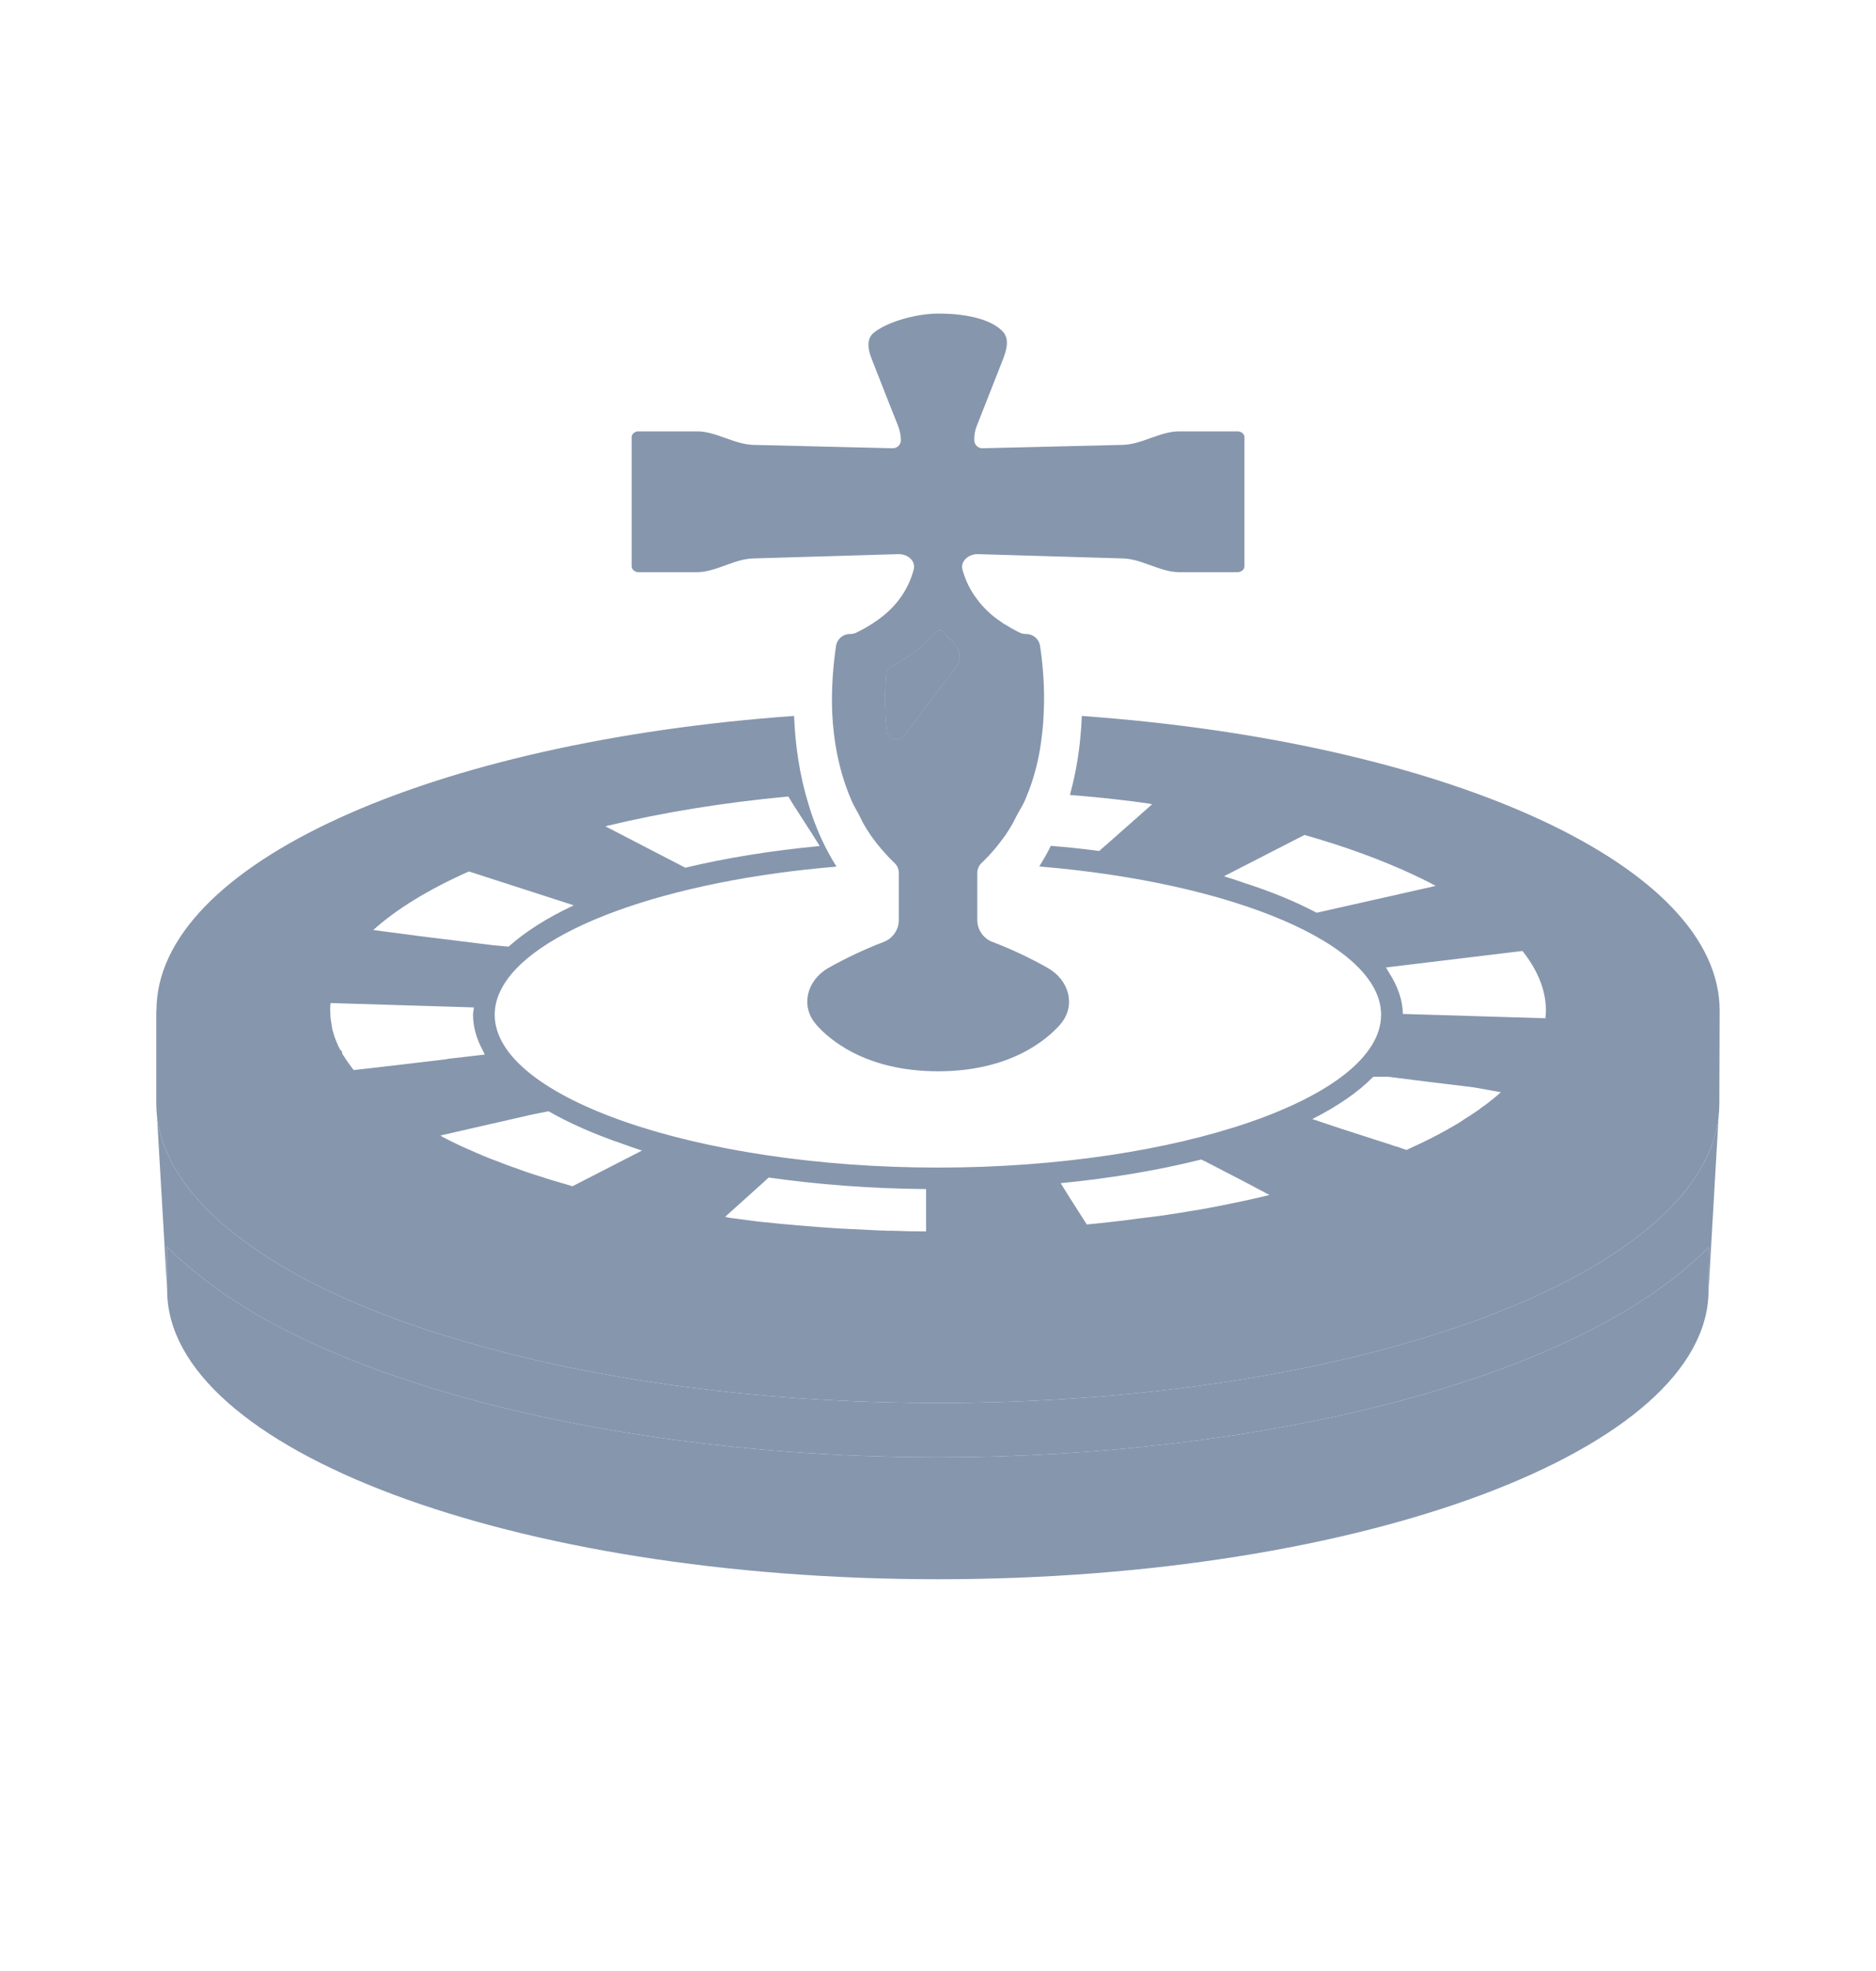 <svg width="20" height="21" viewBox="0 0 20 21" fill="none" xmlns="http://www.w3.org/2000/svg">
<path d="M18.215 13.296V13.289C16.773 14.752 13.308 15.527 10.001 15.527C7.328 15.527 4.552 15.02 2.822 14.054C2.81 14.047 2.797 14.041 2.785 14.034C2.697 13.984 2.616 13.932 2.534 13.88C2.53 13.877 2.525 13.874 2.521 13.871C2.479 13.844 2.433 13.817 2.392 13.789C2.348 13.759 2.309 13.727 2.267 13.697C2.089 13.566 1.926 13.431 1.787 13.289V13.294C1.785 13.292 1.783 13.291 1.782 13.289V13.747C1.782 15.444 5.469 16.826 10.001 16.826C14.53 16.826 18.215 15.444 18.215 13.747V13.481L18.218 13.293L18.215 13.296Z" fill="#8696AD"/>
<path fill-rule="evenodd" clip-rule="evenodd" d="M11.533 7.628C11.53 7.716 11.523 7.804 11.514 7.896C11.495 8.08 11.462 8.256 11.418 8.426C11.416 8.432 11.415 8.439 11.413 8.445C11.412 8.452 11.41 8.459 11.408 8.465C11.408 8.465 11.408 8.469 11.408 8.47C11.644 8.489 11.875 8.512 12.107 8.542C12.107 8.542 12.2 8.555 12.256 8.563C12.265 8.565 12.275 8.568 12.282 8.57L12.206 8.637L11.829 8.97L11.718 9.067C11.551 9.044 11.378 9.026 11.202 9.012C11.193 9.034 11.182 9.054 11.171 9.075L11.169 9.077C11.154 9.108 11.136 9.138 11.118 9.168L11.109 9.183C11.105 9.189 11.101 9.195 11.098 9.201C11.093 9.21 11.088 9.219 11.082 9.226L11.084 9.227L11.083 9.229L11.081 9.232C13.141 9.403 14.724 10.058 14.724 10.812C14.724 11.694 12.56 12.44 10.001 12.44C7.438 12.44 5.274 11.694 5.274 10.812C5.274 10.137 6.543 9.543 8.285 9.303C8.488 9.275 8.697 9.252 8.913 9.234L8.912 9.232L8.917 9.232C8.885 9.181 8.855 9.13 8.827 9.077C8.739 8.912 8.67 8.741 8.619 8.567C8.522 8.253 8.478 7.934 8.466 7.635L8.466 7.633L8.466 7.628C4.601 7.903 1.668 9.206 1.668 10.766H1.666V11.754C1.666 11.803 1.669 11.85 1.674 11.898C1.69 12.029 1.726 12.159 1.782 12.284C1.927 12.616 2.206 12.931 2.598 13.22C3.248 13.704 4.208 14.111 5.371 14.408L5.401 14.416C5.424 14.422 5.447 14.428 5.47 14.434C5.48 14.436 5.49 14.439 5.501 14.441L5.522 14.446C6.816 14.764 8.353 14.948 10.001 14.948C11.787 14.948 13.442 14.732 14.8 14.364L14.807 14.362L14.819 14.359C14.854 14.349 14.889 14.339 14.924 14.329L14.959 14.319C15.877 14.059 16.653 13.727 17.227 13.342C17.277 13.308 17.325 13.274 17.372 13.24C17.378 13.236 17.385 13.232 17.391 13.227C17.786 12.937 18.068 12.621 18.215 12.287C18.271 12.159 18.307 12.03 18.322 11.898C18.327 11.851 18.33 11.803 18.33 11.755L18.333 10.766C18.333 9.234 15.501 7.95 11.738 7.644L11.677 7.639C11.63 7.635 11.585 7.631 11.538 7.628L11.535 7.628L11.533 7.628ZM12.806 12.354C12.355 12.467 11.851 12.553 11.308 12.606L11.391 12.74L11.586 13.046C11.667 13.039 11.75 13.03 11.829 13.021C11.921 13.011 12.014 13 12.102 12.988L12.134 12.983L12.152 12.981C12.262 12.968 12.374 12.955 12.482 12.937C12.546 12.928 12.607 12.918 12.669 12.907C12.748 12.896 12.824 12.882 12.898 12.868L12.935 12.861C13.151 12.819 13.348 12.778 13.534 12.732L13.245 12.579L12.85 12.375L12.806 12.354ZM13.907 8.896L13.049 9.336C13.114 9.356 13.177 9.377 13.239 9.398L13.24 9.399C13.539 9.494 13.807 9.603 14.037 9.725L14.192 9.69L15.306 9.439C15.236 9.4 15.16 9.363 15.084 9.327C14.735 9.163 14.341 9.019 13.907 8.896ZM16.231 10.132L14.775 10.308C14.784 10.32 14.791 10.333 14.798 10.345L14.809 10.364C14.899 10.505 14.954 10.652 14.956 10.803L16.476 10.849L16.477 10.835C16.479 10.81 16.481 10.787 16.481 10.766C16.481 10.556 16.398 10.343 16.231 10.132ZM14.641 11.472C14.48 11.635 14.261 11.787 13.99 11.923L14.301 12.027L14.798 12.187H14.801L14.88 12.215L14.893 12.217L14.995 12.252C15.048 12.228 15.09 12.208 15.132 12.188L15.139 12.185L15.162 12.173H15.164C15.271 12.122 15.37 12.069 15.467 12.014L15.47 12.012C15.517 11.985 15.565 11.958 15.606 11.928C15.655 11.898 15.694 11.872 15.731 11.847C15.747 11.836 15.756 11.829 15.764 11.825C15.768 11.822 15.772 11.82 15.775 11.817C15.777 11.815 15.784 11.808 15.791 11.803L15.811 11.789C15.823 11.781 15.835 11.772 15.847 11.764C15.906 11.718 15.956 11.678 16.001 11.637L15.717 11.586L15.622 11.574L15.217 11.525L14.796 11.472H14.641ZM8.135 12.601L7.73 12.965L7.756 12.971L7.806 12.979L7.817 12.98C7.901 12.991 7.986 13.002 8.073 13.014C8.239 13.032 8.408 13.048 8.582 13.062C8.695 13.071 8.811 13.081 8.929 13.088L9.07 13.095C9.181 13.101 9.292 13.106 9.403 13.111L9.411 13.111C9.427 13.111 9.437 13.111 9.447 13.113H9.512C9.635 13.118 9.753 13.12 9.873 13.12V12.669C9.278 12.664 8.716 12.62 8.195 12.546L8.135 12.601ZM3.647 11.22L3.65 11.229C3.654 11.235 3.658 11.241 3.662 11.247C3.668 11.257 3.674 11.267 3.682 11.278C3.698 11.303 3.713 11.324 3.728 11.344L3.742 11.363C3.75 11.375 3.759 11.386 3.767 11.396L3.771 11.401L4.053 11.369L4.749 11.287L4.786 11.28L4.953 11.261L5.168 11.236C5.164 11.227 5.16 11.219 5.156 11.21C5.153 11.205 5.151 11.2 5.148 11.194C5.082 11.071 5.043 10.944 5.043 10.812C5.043 10.798 5.045 10.783 5.048 10.768C5.049 10.757 5.051 10.745 5.052 10.734L4.972 10.731L3.525 10.687C3.52 10.715 3.52 10.741 3.52 10.766L3.522 10.801C3.522 10.838 3.527 10.875 3.534 10.91L3.543 10.97L3.544 10.972C3.547 10.981 3.555 11.007 3.562 11.032C3.567 11.049 3.574 11.067 3.581 11.084L3.589 11.104C3.603 11.139 3.615 11.162 3.626 11.183L3.647 11.206V11.22ZM4.999 9.285C4.568 9.476 4.227 9.686 3.979 9.909L4.482 9.975L5.267 10.072L5.422 10.086C5.601 9.926 5.834 9.778 6.117 9.646L6.096 9.639L4.999 9.285ZM5.663 11.877L4.696 12.098C4.701 12.102 4.705 12.105 4.71 12.108C4.713 12.11 4.717 12.112 4.72 12.114C4.757 12.133 4.793 12.153 4.832 12.171C4.892 12.201 4.953 12.229 5.013 12.254C5.064 12.277 5.112 12.298 5.163 12.319C5.177 12.325 5.19 12.33 5.202 12.335C5.213 12.339 5.223 12.343 5.233 12.347C5.358 12.396 5.483 12.442 5.61 12.486C5.649 12.5 5.686 12.511 5.723 12.523C5.743 12.529 5.762 12.535 5.781 12.541C5.817 12.554 5.853 12.565 5.89 12.576L5.942 12.591C5.996 12.607 6.05 12.623 6.103 12.639L6.844 12.259C6.78 12.238 6.719 12.216 6.659 12.195L6.648 12.191C6.343 12.087 6.073 11.969 5.848 11.84L5.663 11.877ZM7.306 9.245C7.741 9.141 8.221 9.063 8.739 9.014L8.653 8.877L8.461 8.579L8.404 8.486C7.711 8.551 7.057 8.657 6.456 8.803L6.465 8.81L6.485 8.82L7.306 9.245Z" fill="#8696AD"/>
<path d="M18.215 13.289V13.296L18.218 13.293L18.215 13.481V13.747L18.322 11.898C18.307 12.03 18.271 12.159 18.215 12.287C18.068 12.621 17.786 12.937 17.391 13.227C17.385 13.232 17.378 13.236 17.372 13.24C17.325 13.274 17.277 13.308 17.227 13.342C16.653 13.727 15.877 14.059 14.959 14.319L14.924 14.329C14.889 14.339 14.854 14.349 14.819 14.359L14.807 14.362L14.8 14.364C13.442 14.732 11.787 14.948 10.001 14.948C8.353 14.948 6.816 14.764 5.522 14.446L5.501 14.441C5.49 14.439 5.48 14.436 5.47 14.434C5.447 14.428 5.424 14.422 5.401 14.416L5.371 14.408C4.208 14.111 3.248 13.704 2.598 13.22C2.206 12.931 1.927 12.616 1.782 12.284C1.726 12.159 1.69 12.029 1.674 11.898L1.782 13.747V13.289C1.783 13.291 1.785 13.292 1.787 13.294V13.289C1.926 13.431 2.089 13.566 2.267 13.697C2.309 13.727 2.348 13.759 2.392 13.789C2.433 13.817 2.479 13.844 2.521 13.871L2.534 13.88C2.616 13.932 2.697 13.984 2.785 14.034C2.797 14.041 2.81 14.047 2.822 14.054C4.552 15.02 7.328 15.527 10.001 15.527C13.308 15.527 16.773 14.752 18.215 13.289Z" fill="#8696AD"/>
<path d="M9.988 6.729C10.006 6.711 10.036 6.713 10.053 6.732C10.087 6.77 10.123 6.807 10.162 6.842C10.236 6.911 10.254 7.025 10.193 7.106L9.838 7.575L9.639 7.836C9.582 7.909 9.468 7.881 9.457 7.79C9.448 7.719 9.442 7.648 9.44 7.579C9.435 7.435 9.438 7.297 9.449 7.177C9.451 7.146 9.47 7.12 9.497 7.105C9.504 7.102 9.51 7.098 9.515 7.095C9.518 7.094 9.52 7.093 9.523 7.093C9.525 7.093 9.528 7.092 9.53 7.091L9.617 7.035C9.638 7.024 9.654 7.013 9.675 7C9.676 6.999 9.678 6.998 9.679 6.997C9.681 6.996 9.683 6.995 9.685 6.994C9.801 6.914 9.9 6.825 9.988 6.729Z" fill="#8696AD"/>
<path d="M9.988 6.729C10.006 6.711 10.036 6.713 10.053 6.732C10.087 6.77 10.123 6.807 10.162 6.842C10.236 6.911 10.254 7.025 10.193 7.106L9.838 7.575L9.639 7.836C9.582 7.909 9.468 7.881 9.457 7.79C9.448 7.719 9.442 7.648 9.44 7.579C9.435 7.435 9.438 7.297 9.449 7.177C9.451 7.146 9.47 7.12 9.497 7.105C9.504 7.102 9.51 7.098 9.515 7.095C9.518 7.094 9.52 7.093 9.523 7.093C9.525 7.093 9.528 7.092 9.53 7.091L9.617 7.035C9.638 7.024 9.654 7.013 9.675 7C9.676 6.999 9.678 6.998 9.679 6.997C9.681 6.996 9.683 6.995 9.685 6.994C9.801 6.914 9.9 6.825 9.988 6.729Z" fill="#8696AD"/>
<path fill-rule="evenodd" clip-rule="evenodd" d="M6.808 6.096H7.431C7.632 6.096 7.825 5.956 8.026 5.95L9.582 5.904C9.685 5.904 9.767 5.984 9.74 6.072C9.71 6.181 9.663 6.285 9.587 6.385C9.522 6.473 9.437 6.553 9.326 6.627C9.325 6.628 9.325 6.628 9.324 6.628C9.323 6.628 9.322 6.628 9.321 6.629C9.308 6.64 9.294 6.649 9.279 6.658C9.243 6.681 9.205 6.702 9.164 6.723L9.132 6.739C9.11 6.75 9.086 6.755 9.061 6.755C8.987 6.755 8.926 6.807 8.913 6.88C8.913 6.881 8.913 6.882 8.913 6.882C8.886 7.065 8.861 7.315 8.872 7.593C8.886 7.892 8.943 8.223 9.082 8.538C9.099 8.579 9.125 8.619 9.146 8.66L9.153 8.672C9.177 8.717 9.196 8.764 9.224 8.808C9.3 8.936 9.399 9.058 9.513 9.172L9.535 9.193C9.565 9.221 9.582 9.259 9.582 9.3V9.803C9.582 9.907 9.516 10.001 9.418 10.037C9.221 10.111 9.003 10.216 8.831 10.313C8.602 10.445 8.535 10.713 8.691 10.903C8.695 10.908 8.698 10.913 8.702 10.917C8.831 11.065 9.218 11.414 10.002 11.414C10.777 11.414 11.165 11.07 11.299 10.92C11.3 10.918 11.302 10.916 11.304 10.914C11.305 10.911 11.308 10.909 11.31 10.906C11.47 10.714 11.401 10.446 11.173 10.315C11.001 10.216 10.78 10.111 10.583 10.037C10.485 10.001 10.419 9.907 10.419 9.803V9.3C10.419 9.26 10.436 9.221 10.466 9.193L10.488 9.172C10.556 9.104 10.616 9.037 10.668 8.966C10.709 8.915 10.744 8.862 10.777 8.806C10.801 8.77 10.818 8.73 10.838 8.692C10.843 8.683 10.848 8.674 10.853 8.665C10.875 8.623 10.902 8.582 10.922 8.538C10.938 8.504 10.951 8.468 10.964 8.434C10.965 8.432 10.967 8.43 10.968 8.428C10.969 8.427 10.969 8.426 10.969 8.424C11.042 8.23 11.086 8.032 11.107 7.841C11.118 7.757 11.124 7.674 11.127 7.593C11.14 7.315 11.116 7.065 11.088 6.882C11.088 6.882 11.088 6.881 11.088 6.88C11.075 6.807 11.014 6.755 10.94 6.755C10.915 6.755 10.891 6.75 10.869 6.739L10.837 6.723C10.796 6.702 10.758 6.681 10.723 6.658C10.706 6.649 10.69 6.64 10.676 6.628C10.564 6.554 10.482 6.473 10.417 6.385C10.34 6.285 10.291 6.179 10.261 6.07C10.237 5.984 10.319 5.904 10.422 5.904L11.975 5.95C12.176 5.956 12.369 6.096 12.571 6.096H13.193C13.234 6.096 13.267 6.068 13.267 6.033V6.017V4.658C13.267 4.624 13.234 4.596 13.193 4.596H12.571C12.367 4.596 12.174 4.735 11.97 4.74L10.477 4.776C10.428 4.778 10.387 4.74 10.387 4.691C10.385 4.639 10.394 4.587 10.413 4.539C10.471 4.391 10.605 4.051 10.694 3.825C10.732 3.727 10.763 3.611 10.692 3.534C10.588 3.421 10.355 3.341 10.002 3.341C9.771 3.341 9.456 3.428 9.312 3.548C9.234 3.614 9.254 3.726 9.292 3.821C9.38 4.047 9.515 4.39 9.575 4.539C9.593 4.585 9.604 4.641 9.604 4.691C9.604 4.74 9.563 4.778 9.513 4.776L8.031 4.74C7.828 4.735 7.634 4.596 7.431 4.596H6.808C6.767 4.596 6.734 4.623 6.734 4.658V6.017V6.033C6.734 6.068 6.767 6.096 6.808 6.096ZM10.193 7.106C10.254 7.025 10.236 6.911 10.162 6.842C10.123 6.807 10.087 6.77 10.053 6.732C10.036 6.713 10.006 6.711 9.988 6.729C9.9 6.825 9.801 6.914 9.685 6.994C9.683 6.995 9.681 6.996 9.679 6.997C9.678 6.998 9.676 6.999 9.675 7C9.654 7.013 9.638 7.024 9.617 7.035L9.53 7.091C9.528 7.092 9.525 7.093 9.523 7.093C9.52 7.093 9.518 7.094 9.515 7.095C9.51 7.098 9.504 7.102 9.497 7.105C9.47 7.12 9.451 7.146 9.449 7.177C9.438 7.297 9.435 7.435 9.44 7.579C9.442 7.648 9.448 7.719 9.457 7.79C9.468 7.881 9.582 7.909 9.639 7.836L9.838 7.575L10.193 7.106Z" fill="#8696AD"/>
</svg>
